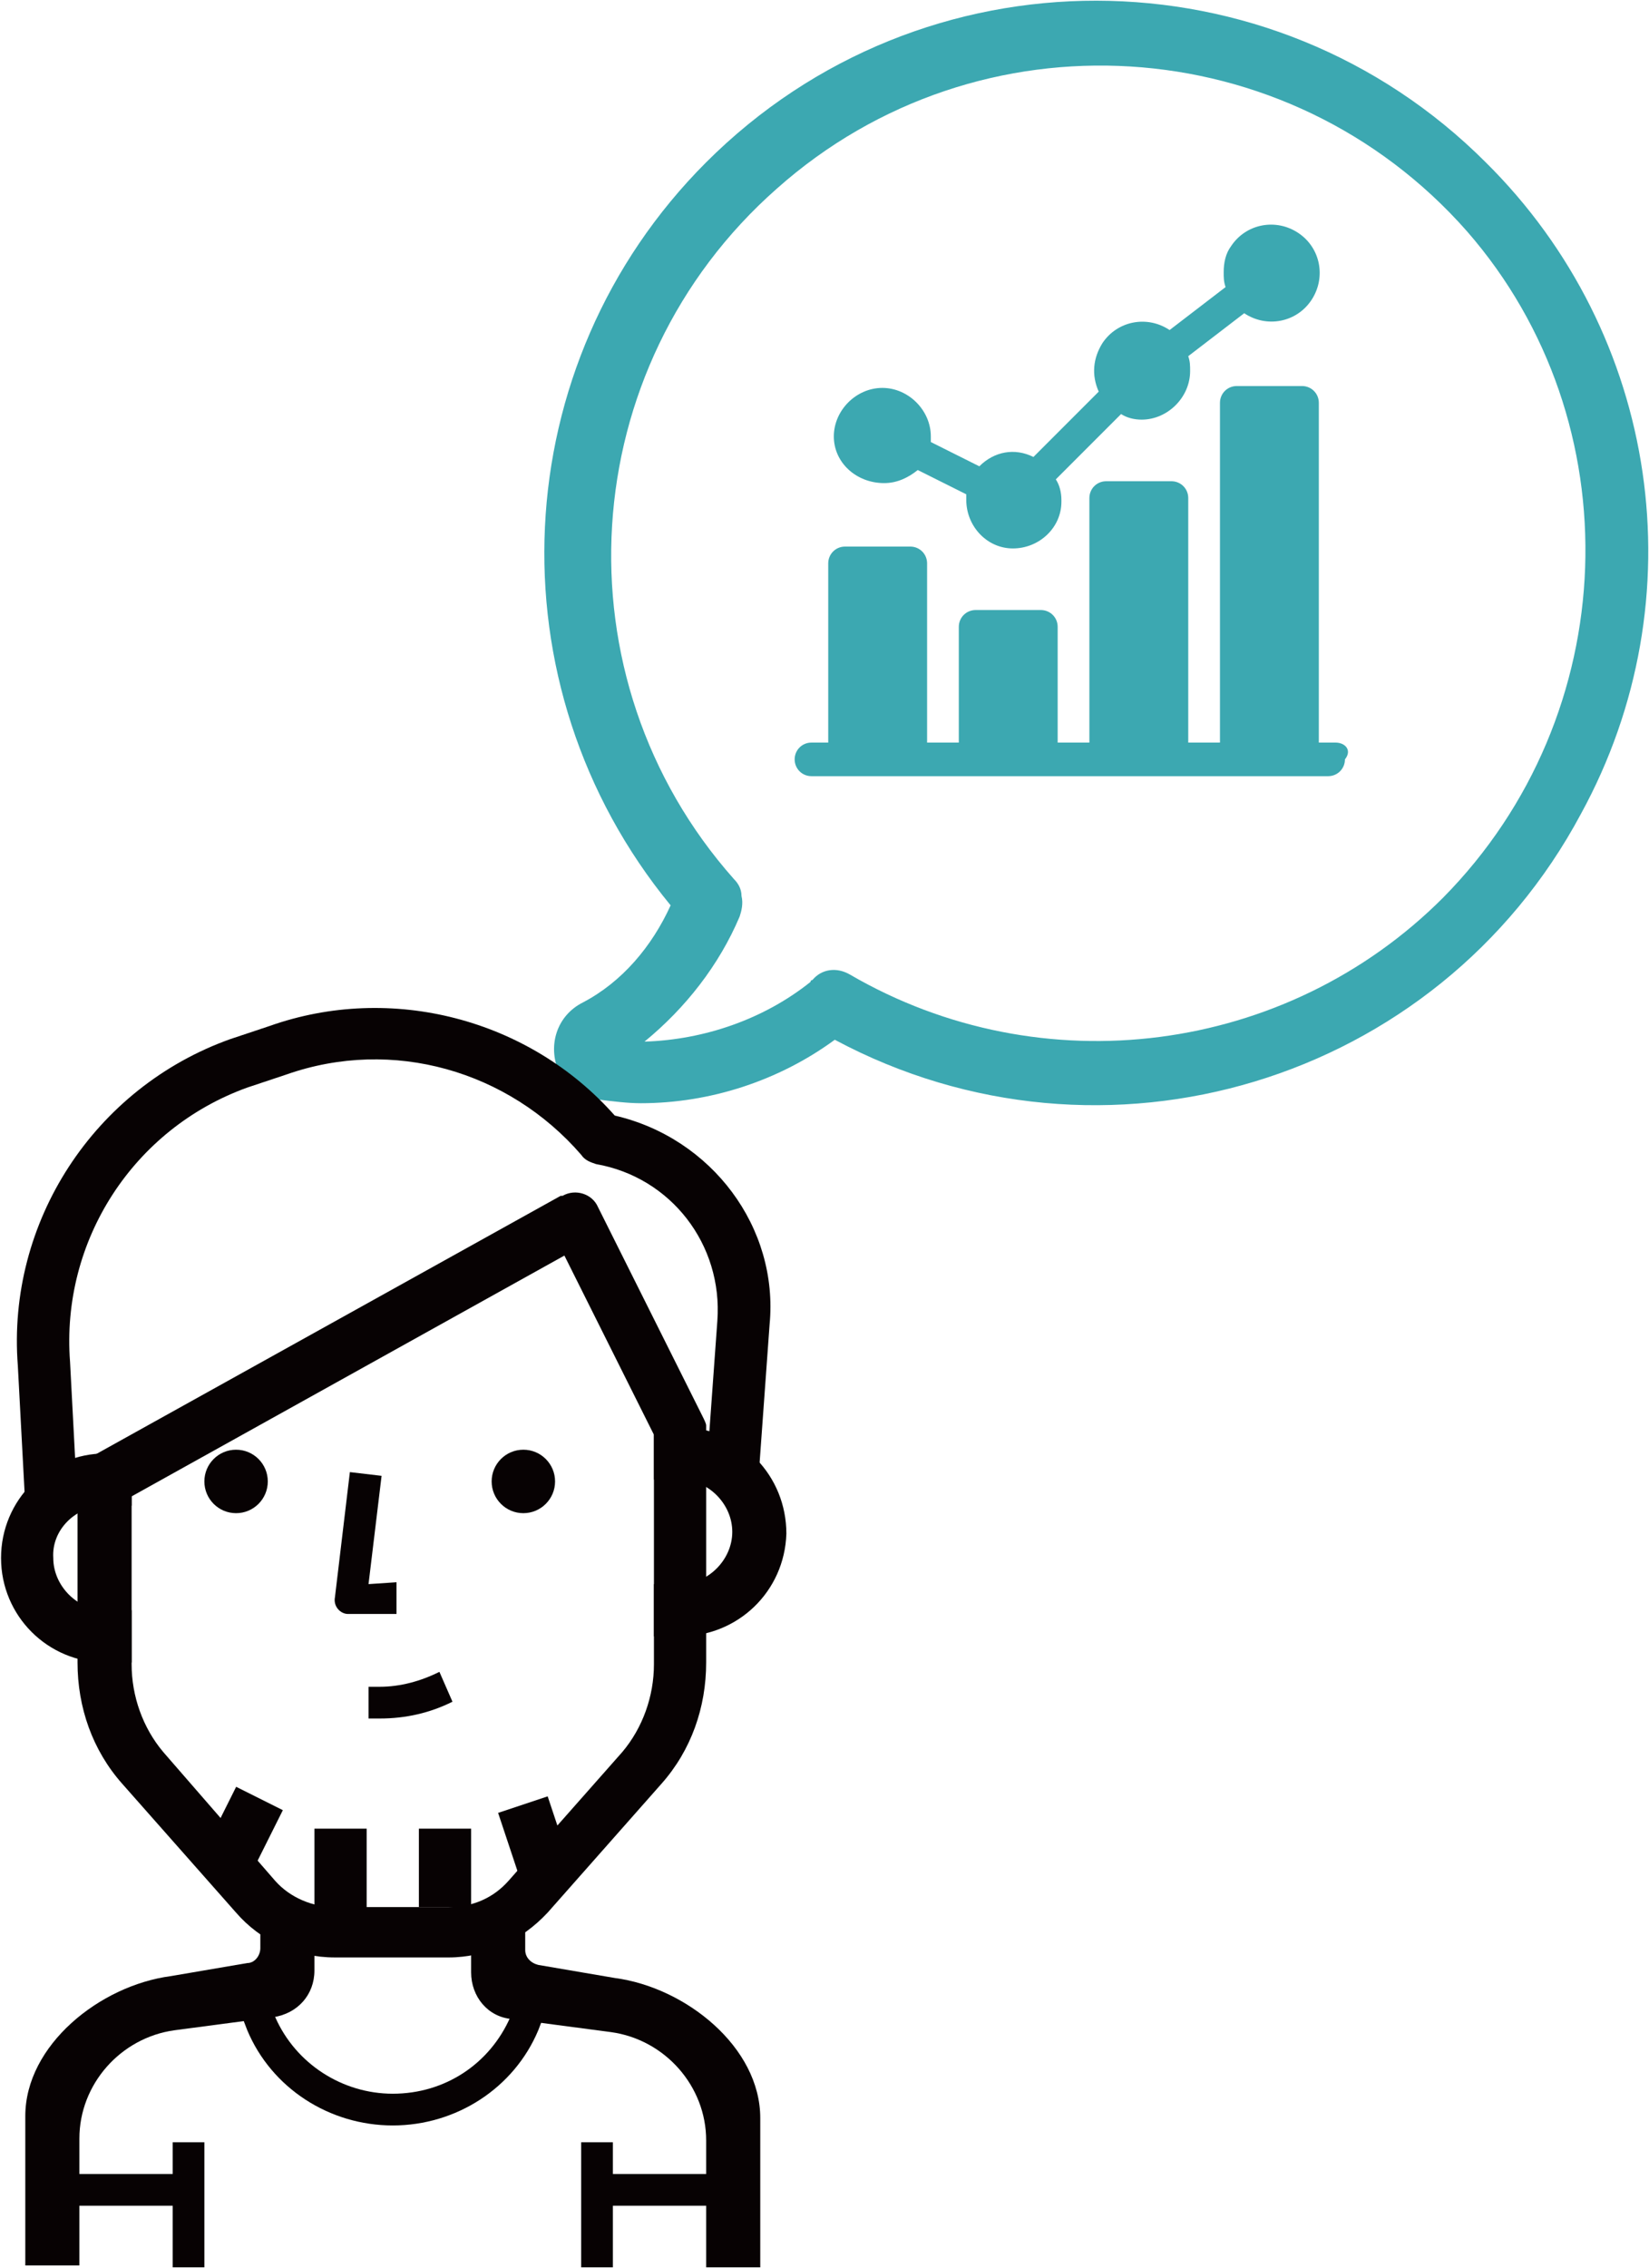 <?xml version="1.0" encoding="utf-8"?>
<!-- Generator: Adobe Illustrator 24.0.1, SVG Export Plug-In . SVG Version: 6.00 Build 0)  -->
<svg version="1.1" id="レイヤー_1" xmlns="http://www.w3.org/2000/svg" xmlns:xlink="http://www.w3.org/1999/xlink" x="0px"
	 y="0px" viewBox="0 0 88.4 121.5" style="enable-background:new 0 0 88.4 121.5;" xml:space="preserve">
<style type="text/css">
	.st0{fill:#3ca8b1;}
	.st1{fill:#070203;}
</style>
<g id="statistics" transform="translate(722 287.08)">
	<path id="パス_624" class="st0" d="M-674.6-261.2c0.7,0,1.3-0.3,1.8-0.7l2.6,1.3c0,0.1,0,0.2,0,0.3c0,1.4,1.1,2.6,2.5,2.6
		c1.4,0,2.6-1.1,2.6-2.5c0,0,0-0.1,0-0.1c0-0.4-0.1-0.8-0.3-1.1l3.5-3.5c0.3,0.2,0.7,0.3,1.1,0.3c1.4,0,2.6-1.2,2.6-2.6
		c0-0.3,0-0.5-0.1-0.8l3-2.3c1.2,0.8,2.8,0.5,3.6-0.7c0.8-1.2,0.5-2.8-0.7-3.6c-1.2-0.8-2.8-0.5-3.6,0.7c-0.3,0.4-0.4,0.9-0.4,1.4
		c0,0.3,0,0.5,0.1,0.8l-3,2.3c-1.2-0.8-2.8-0.5-3.6,0.7c-0.5,0.8-0.6,1.7-0.2,2.6l-3.5,3.5c-1-0.5-2.1-0.3-2.9,0.5l-2.6-1.3
		c0-0.1,0-0.2,0-0.3c0-1.4-1.2-2.6-2.6-2.6s-2.6,1.2-2.6,2.6S-676.1-261.2-674.6-261.2L-674.6-261.2z"/>
	<path id="パス_625" class="st0" d="M-650.4-247.3h-0.9v-18.2c0-0.5-0.4-0.9-0.9-0.9c0,0,0,0,0,0h-3.5c-0.5,0-0.9,0.4-0.9,0.9l0,0
		v18.2h-1.7v-13.1c0-0.5-0.4-0.9-0.9-0.9c0,0,0,0,0,0h-3.5c-0.5,0-0.9,0.4-0.9,0.9l0,0v13.1h-1.7v-6.2c0-0.5-0.4-0.9-0.9-0.9
		c0,0,0,0,0,0h-3.5c-0.5,0-0.9,0.4-0.9,0.9l0,0v6.2h-1.7v-9.6c0-0.5-0.4-0.9-0.9-0.9c0,0,0,0,0,0h-3.5c-0.5,0-0.9,0.4-0.9,0.9l0,0
		v9.6h-0.9c-0.5,0-0.9,0.4-0.9,0.9c0,0.5,0.4,0.9,0.9,0.9c0,0,0,0,0,0h27.7c0.5,0,0.9-0.4,0.9-0.9
		C-649.5-246.9-649.9-247.3-650.4-247.3C-650.4-247.3-650.4-247.3-650.4-247.3L-650.4-247.3z"/>
</g>
<g id="グループ_233" transform="translate(675 275)">
	<g id="chat_5_" transform="translate(33.251)">
		<g id="グループ_196" transform="translate(0 0)">
			<path id="パス_502" class="st0" d="M-628.6-266.3c-11.5-11.5-30.2-11.6-41.8,0c-10.8,10.8-11.6,28-1.9,39.8
				c-1,2.2-2.6,4.1-4.7,5.2c-1.4,0.7-1.9,2.3-1.3,3.7c0.4,0.8,1.2,1.4,2.1,1.5c0.8,0.1,1.6,0.2,2.3,0.2c3.7,0,7.4-1.2,10.4-3.4
				c14.4,7.7,32.3,2.3,40-12.1C-617.2-242.9-619.3-257.1-628.6-266.3z M-630.9-226.9c-8.4,8.4-21.5,10.1-31.8,4.1
				c-0.7-0.4-1.5-0.3-2,0.3c-0.1,0-0.1,0.1-0.1,0.1c-2.5,2-5.7,3.1-8.9,3.2h0c2.2-1.8,4-4.1,5.1-6.7c0.1-0.3,0.2-0.7,0.1-1.1
				c0-0.4-0.2-0.7-0.4-0.9c-9.6-10.8-8.6-27.4,2.3-37c10.8-9.6,27.4-8.6,37,2.3C-620.7-252.4-621.2-236.7-630.9-226.9z"/>
		</g>
	</g>
</g>
<g id="グループ_1300" transform="translate(320.756 -305.239)">
	<g id="グループ_1237">
		<g id="グループ_1236">
			<path id="パス_2896" class="st1" d="M-297.2,394.8c-1,0.5-2.1,0.8-3.2,0.8h-0.6v1.7h0.6c1.4,0,2.7-0.3,3.9-0.9L-297.2,394.8z"
				/>
		</g>
	</g>
	<g id="man">
		<g id="グループ_1249">
			<g id="グループ_1248">
				<path id="パス_2900" class="st1" d="M-284.3,381.7h-1.4v2.8h1.4c1.5,0,2.8,1.3,2.8,2.8c0,1.5-1.3,2.8-2.8,2.8h-1.4v2.8h1.4
					c3.1,0,5.6-2.4,5.7-5.5c0-3.1-2.4-5.6-5.5-5.7C-284.2,381.7-284.3,381.7-284.3,381.7L-284.3,381.7z"/>
			</g>
		</g>
		<g id="グループ_1251">
			<g id="グループ_1250">
				<path id="パス_2901" class="st1" d="M-315.1,385.9h1.4v-2.8h-1.4c-3.1,0-5.6,2.5-5.6,5.6c0,3.1,2.5,5.6,5.6,5.6h1.4v-2.8h-1.4
					c-1.5,0-2.8-1.3-2.8-2.8C-318,387.2-316.7,385.9-315.1,385.9L-315.1,385.9z"/>
			</g>
		</g>
		<g id="グループ_1253">
			<g id="グループ_1252">
				<path id="パス_2902" class="st1" d="M-301,390.1l0.7-5.8l-1.7-0.2l-0.8,6.7c-0.1,0.5,0.3,0.9,0.7,0.9c0,0,0,0,0,0
					c0,0,0.1,0,0.1,0h2.5v-1.7L-301,390.1z"/>
			</g>
		</g>
		<g id="グループ_1257">
			<g id="グループ_1256">
				<path id="パス_2903" class="st1" d="M-283.1,381.1l-5.6-11.2c-0.3-0.7-1.2-1-1.9-0.6c0,0,0,0,0,0l-0.1,0l-25.2,14
					c-0.4,0.2-0.7,0.7-0.7,1.2v9.8c0,2.4,0.8,4.7,2.4,6.5l6.1,6.9c1.3,1.5,3.2,2.4,5.3,2.4h6.1c2,0,3.9-0.9,5.3-2.4l6.1-6.9
					c1.6-1.8,2.4-4.1,2.4-6.5v-12.7C-282.9,381.5-283,381.3-283.1,381.1z M-285.7,396.8v-2.4c0,1.7-0.6,3.4-1.7,4.7l-6.1,6.9
					c-0.8,0.9-1.9,1.4-3.2,1.4h-6.1c-1.2,0-2.4-0.5-3.2-1.4l-6-6.9c-1.1-1.3-1.7-3-1.7-4.7v-9l23.2-12.9l4.8,9.6L-285.7,396.8
					L-285.7,396.8z"/>
			</g>
		</g>
		<g id="グループ_1259">
			<g id="グループ_1258">
				<circle id="楕円形_55" class="st1" cx="-308.1" cy="384.6" r="1.7"/>
			</g>
		</g>
		<g id="グループ_1261">
			<g id="グループ_1260">
				<circle id="楕円形_56" class="st1" cx="-292.7" cy="384.6" r="1.7"/>
			</g>
		</g>
		<g id="グループ_1263">
			<g id="グループ_1262">
				<path id="パス_2904" class="st1" d="M-287.8,365c-4.6-5.2-12-7.1-18.5-4.8l-2.1,0.7c-7.3,2.6-12,9.8-11.4,17.5l0.4,7.5
					l2.8-0.1l-0.4-7.6c-0.5-6.5,3.4-12.5,9.5-14.7l2.1-0.7c5.7-2,11.9-0.2,15.8,4.3c0.2,0.3,0.5,0.4,0.8,0.5c4,0.7,6.8,4.3,6.5,8.4
					l-0.6,8.3l2.8,0.2l0.6-8.3C-279,371-282.6,366.2-287.8,365z"/>
			</g>
		</g>
		<g id="グループ_1265">
			<g id="グループ_1264">
				<rect id="長方形_1561" x="-303.9" y="403.2" class="st1" width="2.8" height="5.6"/>
			</g>
		</g>
		<g id="グループ_1267">
			<g id="グループ_1266">
				<rect id="長方形_1562" x="-298.3" y="403.2" class="st1" width="2.8" height="4.2"/>
			</g>
		</g>
		<g id="グループ_1269">
			<g id="グループ_1268">
				
					<rect id="長方形_1563" x="-309" y="401.8" transform="matrix(0.447 -0.894 0.894 0.447 -530.568 -52.121)" class="st1" width="3.1" height="2.8"/>
			</g>
		</g>
		<g id="グループ_1271">
			<g id="グループ_1270">
				
					<rect id="長方形_1564" x="-293.4" y="401.7" transform="matrix(0.949 -0.316 0.316 0.949 -142.554 -71.573)" class="st1" width="2.8" height="4.4"/>
			</g>
		</g>
		<g id="グループ_1273">
			<g id="グループ_1272">
				<path id="パス_2905" class="st1" d="M-306.8,408.1v1.5c0,0.4-0.3,0.8-0.7,0.8l-4.1,0.7c-3.8,0.5-7.8,3.7-7.8,7.5v8h2.9v-6.8
					c0-2.9,2.2-5.4,5.1-5.8l5.3-0.7c1.3-0.2,2.2-1.2,2.2-2.5v-2.7H-306.8z"/>
			</g>
		</g>
		<g id="グループ_1275">
			<g id="グループ_1274">
				<path id="パス_2906" class="st1" d="M-287.8,411.2l-4.1-0.7c-0.4-0.1-0.7-0.4-0.7-0.8v-1.5h-2.9v2.7c0,1.3,0.9,2.4,2.2,2.5
					l5.3,0.7c2.9,0.4,5.1,2.9,5.1,5.8v6.8h2.9v-8C-280,414.9-284,411.7-287.8,411.2z"/>
			</g>
		</g>
		<g id="グループ_1277">
			<g id="グループ_1276">
				<path id="パス_2907" class="st1" d="M-292.9,412l-0.5,1.3c-1.1,2.5-3.5,4.1-6.3,4.1l0,0c-2.7,0-5.2-1.6-6.3-4.1l-0.5-1.3
					l-1.5,0.7l0.5,1.3c1.3,3.1,4.4,5.1,7.8,5.1l0,0c3.4,0,6.5-2,7.8-5.1l0.5-1.3L-292.9,412z"/>
			</g>
		</g>
		<g id="グループ_1279">
			<g id="グループ_1278">
				<rect id="長方形_1565" x="-311.5" y="420" class="st1" width="1.7" height="6.7"/>
			</g>
		</g>
		<g id="グループ_1281">
			<g id="グループ_1280">
				<rect id="長方形_1566" x="-317.4" y="421.7" class="st1" width="6.7" height="1.7"/>
			</g>
		</g>
		<g id="グループ_1283">
			<g id="グループ_1282">
				<rect id="長方形_1567" x="-289.6" y="420" class="st1" width="1.7" height="6.7"/>
			</g>
		</g>
		<g id="グループ_1285">
			<g id="グループ_1284">
				<rect id="長方形_1568" x="-288.8" y="421.7" class="st1" width="6.7" height="1.7"/>
			</g>
		</g>
	</g>
</g>
</svg>
